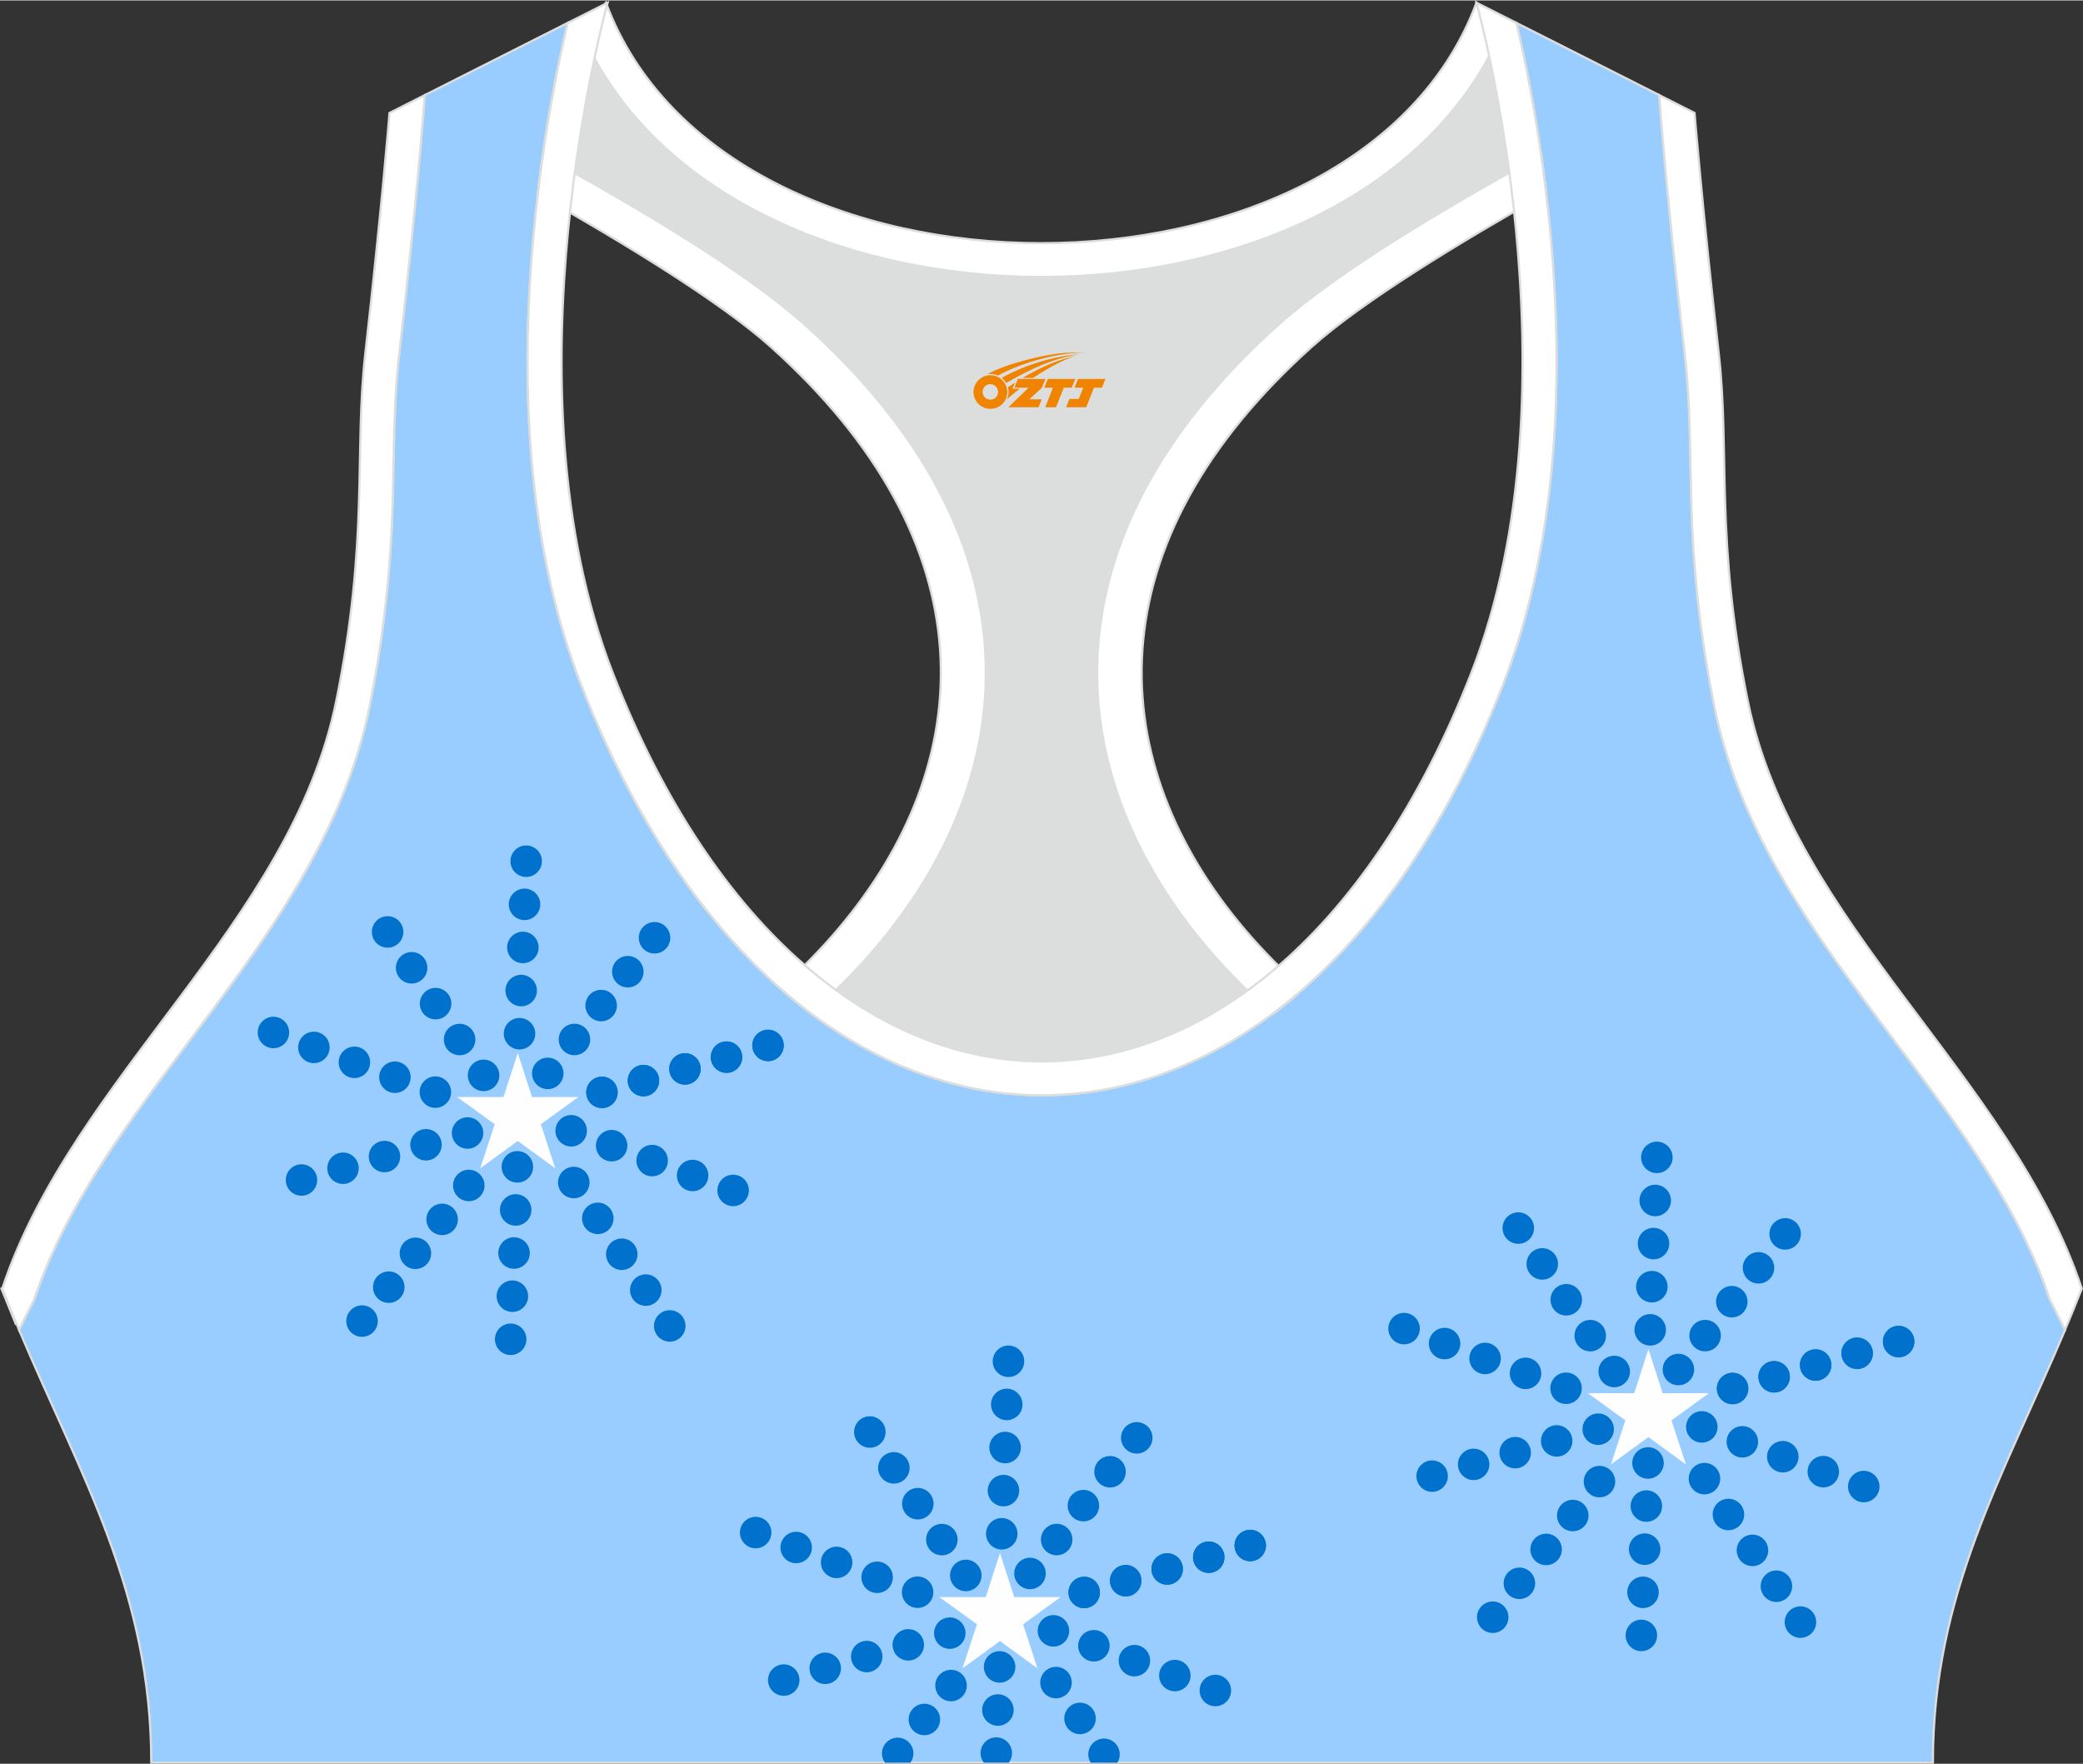 <?xml version="1.0" encoding="utf-8"?>
<!-- Generator: Adobe Illustrator 24.0.1, SVG Export Plug-In . SVG Version: 6.00 Build 0)  -->
<svg xmlns="http://www.w3.org/2000/svg" xmlns:xlink="http://www.w3.org/1999/xlink" version="1.1" id="图层_1" x="0px" y="0px" width="378.8px" height="320.8px" viewBox="0 0 378.95 320.77" enable-background="new 0 0 378.95 320.77" xml:space="preserve">
<rect x="0" y="0" width="378.95" height="320.77" fill="#333333" stroke="none"/>
<g>
	
		<path fill-rule="evenodd" clip-rule="evenodd" fill="#99CCFF" stroke="#DCDDDD" stroke-width="0.4" stroke-miterlimit="22.926" d="   M275.88,4.09l25.98,13.13l0.3,3.74c1.19,14.71,2.78,29.47,4.44,44.13c0.27,2.35,0.45,4.72,0.58,7.08   c0.43,7.96,0.33,15.95,0.71,23.93c0.52,11,1.86,21.69,4.05,32.49c4.72,23.22,18.82,42.1,32.73,60.65   c9.62,12.83,19.79,26.21,26.01,41.09c0.82,1.96,1.57,3.94,2.24,5.95l2.78,5.55c-11.28,26.72-24.06,47.88-24.06,78.74H189.83h-0.52   H27.52c0-30.86-12.78-52.02-24.06-78.74l2.78-5.55c5.76-17.31,17.41-32.6,28.24-47.04c10.28-13.7,20.75-27.66,27.41-43.56   c2.31-5.52,4.13-11.22,5.32-17.09c2.19-10.79,3.53-21.49,4.05-32.49c0.38-7.97,0.28-15.97,0.71-23.93   c0.13-2.37,0.31-4.73,0.58-7.08c1.66-14.66,3.25-29.42,4.44-44.13l0.3-3.74l25.98-13.13c-0.37,1.57-0.71,3.15-1.05,4.71   c-1.78,8.29-3.18,16.69-4.21,25.1c-2.93,23.86-3.13,49.43,2.32,72.94c1.4,6.05,3.2,12.02,5.46,17.81   c38.8,99.35,128.77,99.35,167.57,0c2.26-5.79,4.06-11.76,5.46-17.81c5.45-23.5,5.26-49.08,2.32-72.94   c-1.03-8.41-2.43-16.81-4.21-25.1C276.59,7.24,276.25,5.67,275.88,4.09z"/>
	<g>
		<polygon fill-rule="evenodd" clip-rule="evenodd" fill="#FEFEFE" points="94.19,191.46 96.79,199.49 105.23,199.48 98.39,204.43     101.01,212.45 94.19,207.48 87.37,212.45 90,204.43 83.16,199.48 91.6,199.49   "/>
		<circle fill-rule="evenodd" clip-rule="evenodd" fill="#0072CE" cx="109.51" cy="198.64" r="2.86"/>
		<g>
			<circle fill-rule="evenodd" clip-rule="evenodd" fill="#0072CE" cx="117.06" cy="196.5" r="2.86"/>
			<circle fill-rule="evenodd" clip-rule="evenodd" fill="#0072CE" cx="124.61" cy="194.37" r="2.86"/>
			<circle fill-rule="evenodd" clip-rule="evenodd" fill="#0072CE" cx="132.17" cy="192.23" r="2.86"/>
		</g>
		<circle fill-rule="evenodd" clip-rule="evenodd" fill="#0072CE" cx="139.72" cy="190.1" r="2.86"/>
		<path fill-rule="evenodd" clip-rule="evenodd" fill="#0072CE" d="M97.97,192.87c1.28-0.93,3.07-0.65,4,0.63s0.65,3.07-0.63,4    s-3.07,0.65-4-0.63C96.4,195.59,96.69,193.8,97.97,192.87z"/>
		<g>
			<path fill-rule="evenodd" clip-rule="evenodd" fill="#0072CE" d="M102.82,186.7c1.28-0.93,3.07-0.65,4,0.63s0.65,3.07-0.63,4     s-3.07,0.65-4-0.63S101.54,187.63,102.82,186.7z"/>
			<path fill-rule="evenodd" clip-rule="evenodd" fill="#0072CE" d="M107.68,180.53c1.28-0.93,3.07-0.65,4,0.63s0.65,3.07-0.63,4     s-3.07,0.65-4-0.63C106.11,183.25,106.4,181.46,107.68,180.53z"/>
			<path fill-rule="evenodd" clip-rule="evenodd" fill="#0072CE" d="M112.53,174.37c1.28-0.93,3.07-0.65,4,0.63s0.65,3.07-0.63,4     s-3.07,0.65-4-0.63C110.97,177.08,111.25,175.29,112.53,174.37z"/>
		</g>
		<path fill-rule="evenodd" clip-rule="evenodd" fill="#0072CE" d="M117.39,168.2c1.28-0.93,3.07-0.65,4,0.63s0.65,3.07-0.63,4    s-3.07,0.65-4-0.63S116.11,169.13,117.39,168.2z"/>
		<path fill-rule="evenodd" clip-rule="evenodd" fill="#0072CE" d="M91.79,187.08c0.49-1.5,2.1-2.33,3.61-1.84    c1.5,0.49,2.33,2.1,1.84,3.61c-0.49,1.5-2.1,2.33-3.61,1.84C92.13,190.2,91.3,188.58,91.79,187.08z"/>
		<g>
			<path fill-rule="evenodd" clip-rule="evenodd" fill="#0072CE" d="M92.09,179.23c0.49-1.5,2.1-2.33,3.61-1.84     c1.5,0.49,2.33,2.1,1.84,3.61c-0.49,1.5-2.1,2.33-3.61,1.84C92.43,182.35,91.61,180.74,92.09,179.23z"/>
			<path fill-rule="evenodd" clip-rule="evenodd" fill="#0072CE" d="M92.4,171.39c0.49-1.5,2.1-2.33,3.61-1.84     c1.5,0.49,2.33,2.1,1.84,3.61c-0.49,1.5-2.1,2.33-3.61,1.84C92.73,174.51,91.91,172.89,92.4,171.39z"/>
			<path fill-rule="evenodd" clip-rule="evenodd" fill="#0072CE" d="M92.7,163.55c0.49-1.5,2.1-2.33,3.61-1.84     c1.5,0.49,2.33,2.1,1.84,3.61c-0.49,1.5-2.1,2.33-3.61,1.84C93.04,166.67,92.21,165.05,92.7,163.55z"/>
		</g>
		<path fill-rule="evenodd" clip-rule="evenodd" fill="#0072CE" d="M93,155.7c0.49-1.5,2.1-2.33,3.61-1.84    c1.5,0.49,2.33,2.1,1.84,3.61c-0.49,1.5-2.1,2.33-3.61,1.84C93.34,158.82,92.52,157.21,93,155.7z"/>
		<path fill-rule="evenodd" clip-rule="evenodd" fill="#0072CE" d="M85.25,196.43c-0.49-1.5,0.33-3.12,1.84-3.61    c1.5-0.49,3.12,0.33,3.61,1.84s-0.33,3.12-1.84,3.61C87.35,198.76,85.74,197.93,85.25,196.43z"/>
		<g>
			<path fill-rule="evenodd" clip-rule="evenodd" fill="#0072CE" d="M80.89,189.91c-0.49-1.5,0.33-3.12,1.84-3.61     c1.5-0.49,3.12,0.33,3.61,1.84c0.49,1.5-0.33,3.12-1.84,3.61C82.99,192.23,81.37,191.41,80.89,189.91z"/>
			<path fill-rule="evenodd" clip-rule="evenodd" fill="#0072CE" d="M76.52,183.38c-0.49-1.5,0.33-3.12,1.84-3.61     c1.5-0.49,3.12,0.33,3.61,1.84c0.49,1.5-0.33,3.12-1.84,3.61S77.01,184.89,76.52,183.38z"/>
			<path fill-rule="evenodd" clip-rule="evenodd" fill="#0072CE" d="M72.16,176.86c-0.49-1.5,0.33-3.12,1.84-3.61     c1.5-0.49,3.12,0.33,3.61,1.84c0.49,1.5-0.33,3.12-1.84,3.61C74.26,179.19,72.64,178.36,72.16,176.86z"/>
		</g>
		<path fill-rule="evenodd" clip-rule="evenodd" fill="#0072CE" d="M67.79,170.34c-0.49-1.5,0.33-3.12,1.84-3.61    c1.5-0.49,3.12,0.33,3.61,1.84c0.49,1.5-0.33,3.12-1.84,3.61C69.89,172.66,68.28,171.84,67.79,170.34z"/>
		<path fill-rule="evenodd" clip-rule="evenodd" fill="#0072CE" d="M77.52,200.91c-1.28-0.93-1.56-2.72-0.63-4s2.72-1.56,4-0.63    s1.56,2.72,0.63,4C80.59,201.56,78.8,201.84,77.52,200.91z"/>
		<g>
			<path fill-rule="evenodd" clip-rule="evenodd" fill="#0072CE" d="M70.16,198.2c-1.28-0.93-1.56-2.72-0.63-4s2.72-1.56,4-0.63     s1.56,2.72,0.63,4C73.22,198.85,71.43,199.13,70.16,198.2z"/>
			<path fill-rule="evenodd" clip-rule="evenodd" fill="#0072CE" d="M62.79,195.49c-1.28-0.93-1.56-2.72-0.63-4s2.72-1.56,4-0.63     s1.56,2.72,0.63,4C65.86,196.13,64.07,196.42,62.79,195.49z"/>
			<path fill-rule="evenodd" clip-rule="evenodd" fill="#0072CE" d="M55.42,192.78c-1.28-0.93-1.56-2.72-0.63-4s2.72-1.56,4-0.63     s1.56,2.72,0.63,4C58.49,193.42,56.7,193.7,55.42,192.78z"/>
		</g>
		<path fill-rule="evenodd" clip-rule="evenodd" fill="#0072CE" d="M48.06,190.06c-1.28-0.93-1.56-2.72-0.63-4s2.72-1.56,4-0.63    s1.56,2.72,0.63,4S49.34,190.99,48.06,190.06z"/>
		<circle fill-rule="evenodd" clip-rule="evenodd" fill="#0072CE" cx="85.06" cy="206.03" r="2.86"/>
		<g>
			<ellipse fill-rule="evenodd" clip-rule="evenodd" fill="#0072CE" cx="77.5" cy="208.17" rx="2.86" ry="2.86"/>
			<circle fill-rule="evenodd" clip-rule="evenodd" fill="#0072CE" cx="69.95" cy="210.31" r="2.86"/>
			<circle fill-rule="evenodd" clip-rule="evenodd" fill="#0072CE" cx="62.4" cy="212.44" r="2.86"/>
		</g>
		<circle fill-rule="evenodd" clip-rule="evenodd" fill="#0072CE" cx="54.85" cy="214.58" r="2.86"/>
		<path fill-rule="evenodd" clip-rule="evenodd" fill="#0072CE" d="M86.97,217.89c-1.28,0.93-3.07,0.65-4-0.63s-0.65-3.07,0.63-4    s3.07-0.65,4,0.63C88.54,215.17,88.25,216.96,86.97,217.89z"/>
		<g>
			<path fill-rule="evenodd" clip-rule="evenodd" fill="#0072CE" d="M82.12,224.06c-1.28,0.93-3.07,0.65-4-0.63s-0.65-3.07,0.63-4     s3.07-0.65,4,0.63S83.4,223.13,82.12,224.06z"/>
			<path fill-rule="evenodd" clip-rule="evenodd" fill="#0072CE" d="M77.26,230.23c-1.28,0.93-3.07,0.65-4-0.63s-0.65-3.07,0.63-4     s3.07-0.65,4,0.63S78.54,229.3,77.26,230.23z"/>
			<path fill-rule="evenodd" clip-rule="evenodd" fill="#0072CE" d="M72.41,236.39c-1.28,0.93-3.07,0.65-4-0.63s-0.65-3.07,0.63-4     s3.07-0.65,4,0.63S73.69,235.46,72.41,236.39z"/>
		</g>
		<path fill-rule="evenodd" clip-rule="evenodd" fill="#0072CE" d="M67.55,242.56c-1.28,0.93-3.07,0.65-4-0.63    c-0.93-1.28-0.65-3.07,0.63-4c1.28-0.93,3.07-0.65,4,0.63S68.83,241.63,67.55,242.56z"/>
		<path fill-rule="evenodd" clip-rule="evenodd" fill="#0072CE" d="M96.85,213.07c-0.49,1.5-2.1,2.33-3.61,1.84    c-1.5-0.49-2.33-2.1-1.84-3.61c0.49-1.5,2.1-2.33,3.61-1.84C96.51,209.95,97.33,211.56,96.85,213.07z"/>
		<g>
			<path fill-rule="evenodd" clip-rule="evenodd" fill="#0072CE" d="M96.54,220.91c-0.49,1.5-2.1,2.33-3.61,1.84     c-1.5-0.49-2.33-2.1-1.84-3.61c0.49-1.5,2.1-2.33,3.61-1.84C96.21,217.79,97.03,219.41,96.54,220.91z"/>
			<path fill-rule="evenodd" clip-rule="evenodd" fill="#0072CE" d="M96.24,228.75c-0.49,1.5-2.1,2.33-3.61,1.84     c-1.5-0.49-2.33-2.1-1.84-3.61s2.1-2.33,3.61-1.84C95.91,225.63,96.73,227.25,96.24,228.75z"/>
			<path fill-rule="evenodd" clip-rule="evenodd" fill="#0072CE" d="M95.94,236.6c-0.49,1.5-2.1,2.33-3.61,1.84     c-1.5-0.49-2.33-2.1-1.84-3.61c0.49-1.5,2.1-2.33,3.61-1.84C95.6,233.48,96.42,235.09,95.94,236.6z"/>
		</g>
		<path fill-rule="evenodd" clip-rule="evenodd" fill="#0072CE" d="M95.63,244.44c-0.49,1.5-2.1,2.33-3.61,1.84    c-1.5-0.49-2.33-2.1-1.84-3.61c0.49-1.5,2.1-2.33,3.61-1.84S96.12,242.94,95.63,244.44z"/>
		<path fill-rule="evenodd" clip-rule="evenodd" fill="#0072CE" d="M107.11,214.15c0.49,1.5-0.33,3.12-1.84,3.61    c-1.5,0.49-3.12-0.33-3.61-1.84c-0.49-1.5,0.33-3.12,1.84-3.61C105.01,211.82,106.62,212.65,107.11,214.15z"/>
		<g>
			<path fill-rule="evenodd" clip-rule="evenodd" fill="#0072CE" d="M111.48,220.67c0.49,1.5-0.33,3.12-1.84,3.61     c-1.5,0.49-3.12-0.33-3.61-1.84c-0.49-1.5,0.33-3.12,1.84-3.61C109.37,218.35,110.99,219.17,111.48,220.67z"/>
			<path fill-rule="evenodd" clip-rule="evenodd" fill="#0072CE" d="M115.84,227.2c0.49,1.5-0.33,3.12-1.84,3.61     c-1.5,0.49-3.12-0.33-3.61-1.84c-0.49-1.5,0.33-3.12,1.84-3.61S115.35,225.69,115.84,227.2z"/>
			<path fill-rule="evenodd" clip-rule="evenodd" fill="#0072CE" d="M120.21,233.72c0.49,1.5-0.33,3.12-1.84,3.61     c-1.5,0.49-3.12-0.33-3.61-1.84c-0.49-1.5,0.33-3.12,1.84-3.61C118.1,231.39,119.72,232.22,120.21,233.72z"/>
		</g>
		<path fill-rule="evenodd" clip-rule="evenodd" fill="#0072CE" d="M124.57,240.24c0.49,1.5-0.33,3.12-1.84,3.61    c-1.5,0.49-3.12-0.33-3.61-1.84c-0.49-1.5,0.33-3.12,1.84-3.61C122.47,237.92,124.08,238.74,124.57,240.24z"/>
		<path fill-rule="evenodd" clip-rule="evenodd" fill="#0072CE" d="M105.6,203.31c1.28,0.93,1.56,2.72,0.63,4s-2.72,1.56-4,0.63    s-1.56-2.72-0.63-4C102.53,202.66,104.32,202.38,105.6,203.31z"/>
		<g>
			<path fill-rule="evenodd" clip-rule="evenodd" fill="#0072CE" d="M112.96,206.02c1.28,0.93,1.56,2.72,0.63,4s-2.72,1.56-4,0.63     s-1.56-2.72-0.63-4S111.68,205.09,112.96,206.02z"/>
			<path fill-rule="evenodd" clip-rule="evenodd" fill="#0072CE" d="M120.33,208.73c1.28,0.93,1.56,2.72,0.63,4s-2.72,1.56-4,0.63     s-1.56-2.72-0.63-4C117.26,208.09,119.05,207.8,120.33,208.73z"/>
			<path fill-rule="evenodd" clip-rule="evenodd" fill="#0072CE" d="M127.69,211.44c1.28,0.93,1.56,2.72,0.63,4     c-0.93,1.28-2.72,1.56-4,0.63s-1.56-2.72-0.63-4C124.62,210.8,126.41,210.52,127.69,211.44z"/>
		</g>
		<path fill-rule="evenodd" clip-rule="evenodd" fill="#0072CE" d="M135.06,214.16c1.28,0.93,1.56,2.72,0.63,4s-2.72,1.56-4,0.63    s-1.56-2.72-0.63-4S133.78,213.23,135.06,214.16z"/>
		<circle fill-rule="evenodd" clip-rule="evenodd" fill="#0072CE" cx="109.51" cy="198.64" r="2.86"/>
		<g>
			<circle fill-rule="evenodd" clip-rule="evenodd" fill="#0072CE" cx="117.06" cy="196.5" r="2.86"/>
			<circle fill-rule="evenodd" clip-rule="evenodd" fill="#0072CE" cx="124.61" cy="194.37" r="2.86"/>
			<circle fill-rule="evenodd" clip-rule="evenodd" fill="#0072CE" cx="132.17" cy="192.23" r="2.86"/>
		</g>
		<circle fill-rule="evenodd" clip-rule="evenodd" fill="#0072CE" cx="139.72" cy="190.1" r="2.86"/>
		<polygon fill-rule="evenodd" clip-rule="evenodd" fill="#FEFEFE" points="299.89,245.33 302.48,253.37 310.92,253.35     304.08,258.3 306.71,266.32 299.89,261.35 293.07,266.32 295.69,258.3 288.85,253.35 297.3,253.37   "/>
		<circle fill-rule="evenodd" clip-rule="evenodd" fill="#0072CE" cx="315.2" cy="252.51" r="2.86"/>
		<g>
			<circle fill-rule="evenodd" clip-rule="evenodd" fill="#0072CE" cx="322.76" cy="250.38" r="2.86"/>
			<circle fill-rule="evenodd" clip-rule="evenodd" fill="#0072CE" cx="330.31" cy="248.24" r="2.86"/>
			<circle fill-rule="evenodd" clip-rule="evenodd" fill="#0072CE" cx="337.86" cy="246.1" r="2.86"/>
		</g>
		<circle fill-rule="evenodd" clip-rule="evenodd" fill="#0072CE" cx="345.41" cy="243.97" r="2.86"/>
		<path fill-rule="evenodd" clip-rule="evenodd" fill="#0072CE" d="M303.66,246.74c1.28-0.93,3.07-0.65,4,0.63s0.65,3.07-0.63,4    s-3.07,0.65-4-0.63S302.38,247.67,303.66,246.74z"/>
		<g>
			<path fill-rule="evenodd" clip-rule="evenodd" fill="#0072CE" d="M308.52,240.57c1.28-0.93,3.07-0.65,4,0.63s0.65,3.07-0.63,4     s-3.07,0.65-4-0.63C306.95,243.29,307.24,241.5,308.52,240.57z"/>
			<path fill-rule="evenodd" clip-rule="evenodd" fill="#0072CE" d="M313.37,234.4c1.28-0.93,3.07-0.65,4,0.63s0.65,3.07-0.63,4     s-3.07,0.65-4-0.63S312.09,235.33,313.37,234.4z"/>
			<path fill-rule="evenodd" clip-rule="evenodd" fill="#0072CE" d="M318.23,228.24c1.28-0.93,3.07-0.65,4,0.63s0.65,3.07-0.63,4     s-3.07,0.65-4-0.63S316.95,229.17,318.23,228.24z"/>
		</g>
		<path fill-rule="evenodd" clip-rule="evenodd" fill="#0072CE" d="M323.08,222.07c1.28-0.93,3.07-0.65,4,0.63s0.65,3.07-0.63,4    s-3.07,0.65-4-0.63S321.8,223,323.08,222.07z"/>
		<path fill-rule="evenodd" clip-rule="evenodd" fill="#0072CE" d="M297.49,240.95c0.49-1.5,2.1-2.33,3.61-1.84    c1.5,0.49,2.33,2.1,1.84,3.61c-0.49,1.5-2.1,2.33-3.61,1.84S297,242.45,297.49,240.95z"/>
		<g>
			<path fill-rule="evenodd" clip-rule="evenodd" fill="#0072CE" d="M297.79,233.1c0.49-1.5,2.1-2.33,3.61-1.84     c1.5,0.49,2.33,2.1,1.84,3.61c-0.49,1.5-2.1,2.33-3.61,1.84C298.12,236.22,297.3,234.61,297.79,233.1z"/>
			<path fill-rule="evenodd" clip-rule="evenodd" fill="#0072CE" d="M298.09,225.26c0.49-1.5,2.1-2.33,3.61-1.84     c1.5,0.49,2.33,2.1,1.84,3.61c-0.49,1.5-2.1,2.33-3.61,1.84C298.43,228.38,297.6,226.76,298.09,225.26z"/>
			<path fill-rule="evenodd" clip-rule="evenodd" fill="#0072CE" d="M298.4,217.42c0.49-1.5,2.1-2.33,3.61-1.84     c1.5,0.49,2.33,2.1,1.84,3.61c-0.49,1.5-2.1,2.33-3.61,1.84C298.73,220.54,297.91,218.92,298.4,217.42z"/>
		</g>
		<path fill-rule="evenodd" clip-rule="evenodd" fill="#0072CE" d="M298.7,209.58c0.49-1.5,2.1-2.33,3.61-1.84    c1.5,0.49,2.33,2.1,1.84,3.61c-0.49,1.5-2.1,2.33-3.61,1.84C299.03,212.69,298.21,211.08,298.7,209.58z"/>
		<path fill-rule="evenodd" clip-rule="evenodd" fill="#0072CE" d="M290.94,250.3c-0.49-1.5,0.33-3.12,1.84-3.61    c1.5-0.49,3.12,0.33,3.61,1.84c0.49,1.5-0.33,3.12-1.84,3.61C293.05,252.63,291.43,251.81,290.94,250.3z"/>
		<g>
			<path fill-rule="evenodd" clip-rule="evenodd" fill="#0072CE" d="M286.58,243.78c-0.49-1.5,0.33-3.12,1.84-3.61     c1.5-0.49,3.12,0.33,3.61,1.84c0.49,1.5-0.33,3.12-1.84,3.61C288.68,246.1,287.07,245.28,286.58,243.78z"/>
			<path fill-rule="evenodd" clip-rule="evenodd" fill="#0072CE" d="M282.22,237.25c-0.49-1.5,0.33-3.12,1.84-3.61     c1.5-0.49,3.12,0.33,3.61,1.84c0.49,1.5-0.33,3.12-1.84,3.61C284.32,239.58,282.7,238.76,282.22,237.25z"/>
			<path fill-rule="evenodd" clip-rule="evenodd" fill="#0072CE" d="M277.85,230.73c-0.49-1.5,0.33-3.12,1.84-3.61     c1.5-0.49,3.12,0.33,3.61,1.84c0.49,1.5-0.33,3.12-1.84,3.61S278.34,232.23,277.85,230.73z"/>
		</g>
		<path fill-rule="evenodd" clip-rule="evenodd" fill="#0072CE" d="M273.49,224.21c-0.49-1.5,0.33-3.12,1.84-3.61    c1.5-0.49,3.12,0.33,3.61,1.84c0.49,1.5-0.33,3.12-1.84,3.61C275.59,226.53,273.97,225.71,273.49,224.21z"/>
		<path fill-rule="evenodd" clip-rule="evenodd" fill="#0072CE" d="M283.22,254.78c-1.28-0.93-1.56-2.72-0.63-4s2.72-1.56,4-0.63    s1.56,2.72,0.63,4C286.29,255.43,284.5,255.71,283.22,254.78z"/>
		<g>
			<path fill-rule="evenodd" clip-rule="evenodd" fill="#0072CE" d="M275.85,252.07c-1.28-0.93-1.56-2.72-0.63-4s2.72-1.56,4-0.63     s1.56,2.72,0.63,4C278.92,252.72,277.13,253,275.85,252.07z"/>
			<path fill-rule="evenodd" clip-rule="evenodd" fill="#0072CE" d="M268.49,249.36c-1.28-0.93-1.56-2.72-0.63-4s2.72-1.56,4-0.63     s1.56,2.72,0.63,4C271.55,250,269.76,250.29,268.49,249.36z"/>
			<path fill-rule="evenodd" clip-rule="evenodd" fill="#0072CE" d="M261.12,246.65c-1.28-0.93-1.56-2.72-0.63-4s2.72-1.56,4-0.63     s1.56,2.72,0.63,4C264.19,247.29,262.4,247.58,261.12,246.65z"/>
		</g>
		<path fill-rule="evenodd" clip-rule="evenodd" fill="#0072CE" d="M253.75,243.93c-1.28-0.93-1.56-2.72-0.63-4s2.72-1.56,4-0.63    s1.56,2.72,0.63,4S255.03,244.86,253.75,243.93z"/>
		<circle fill-rule="evenodd" clip-rule="evenodd" fill="#0072CE" cx="290.75" cy="259.91" r="2.86"/>
		<g>
			<circle fill-rule="evenodd" clip-rule="evenodd" fill="#0072CE" cx="283.2" cy="262.04" r="2.86"/>
			<path fill-rule="evenodd" clip-rule="evenodd" fill="#0072CE" d="M275.65,267.04c-1.58,0-2.86-1.28-2.86-2.86     s1.28-2.86,2.86-2.86s2.86,1.28,2.86,2.86C278.51,265.76,277.23,267.04,275.65,267.04z"/>
			<circle fill-rule="evenodd" clip-rule="evenodd" fill="#0072CE" cx="268.09" cy="266.31" r="2.86"/>
		</g>
		<circle fill-rule="evenodd" clip-rule="evenodd" fill="#0072CE" cx="260.54" cy="268.45" r="2.86"/>
		<path fill-rule="evenodd" clip-rule="evenodd" fill="#0072CE" d="M292.67,271.76c-1.28,0.93-3.07,0.65-4-0.63s-0.65-3.07,0.63-4    s3.07-0.65,4,0.63C294.23,269.04,293.95,270.83,292.67,271.76z"/>
		<g>
			<path fill-rule="evenodd" clip-rule="evenodd" fill="#0072CE" d="M287.81,277.93c-1.28,0.93-3.07,0.65-4-0.63s-0.65-3.07,0.63-4     s3.07-0.65,4,0.63C289.38,275.21,289.09,277,287.81,277.93z"/>
			<path fill-rule="evenodd" clip-rule="evenodd" fill="#0072CE" d="M282.96,284.1c-1.28,0.93-3.07,0.65-4-0.63s-0.65-3.07,0.63-4     s3.07-0.65,4,0.63S284.24,283.17,282.96,284.1z"/>
			<path fill-rule="evenodd" clip-rule="evenodd" fill="#0072CE" d="M278.1,290.26c-1.28,0.93-3.07,0.65-4-0.63s-0.65-3.07,0.63-4     s3.07-0.65,4,0.63C279.66,287.55,279.38,289.34,278.1,290.26z"/>
		</g>
		<path fill-rule="evenodd" clip-rule="evenodd" fill="#0072CE" d="M273.25,296.43c-1.28,0.93-3.07,0.65-4-0.63s-0.65-3.07,0.63-4    s3.07-0.65,4,0.63S274.53,295.5,273.25,296.43z"/>
		<path fill-rule="evenodd" clip-rule="evenodd" fill="#0072CE" d="M302.54,266.94c-0.49,1.5-2.1,2.33-3.61,1.84    c-1.5-0.49-2.33-2.1-1.84-3.61c0.49-1.5,2.1-2.33,3.61-1.84C302.21,263.82,303.03,265.43,302.54,266.94z"/>
		<g>
			<path fill-rule="evenodd" clip-rule="evenodd" fill="#0072CE" d="M302.24,274.78c-0.49,1.5-2.1,2.33-3.61,1.84     c-1.5-0.49-2.33-2.1-1.84-3.61c0.49-1.5,2.1-2.33,3.61-1.84C301.9,271.66,302.73,273.28,302.24,274.78z"/>
			<path fill-rule="evenodd" clip-rule="evenodd" fill="#0072CE" d="M301.93,282.62c-0.49,1.5-2.1,2.33-3.61,1.84     c-1.5-0.49-2.33-2.1-1.84-3.61c0.49-1.5,2.1-2.33,3.61-1.84C301.6,279.5,302.42,281.12,301.93,282.62z"/>
			<path fill-rule="evenodd" clip-rule="evenodd" fill="#0072CE" d="M301.63,290.47c-0.49,1.5-2.1,2.33-3.61,1.84     c-1.5-0.49-2.33-2.1-1.84-3.61c0.49-1.5,2.1-2.33,3.61-1.84S302.12,288.96,301.63,290.47z"/>
		</g>
		<path fill-rule="evenodd" clip-rule="evenodd" fill="#0072CE" d="M301.33,298.31c-0.49,1.5-2.1,2.33-3.61,1.84    c-1.5-0.49-2.33-2.1-1.84-3.61s2.1-2.33,3.61-1.84C300.99,295.19,301.82,296.81,301.33,298.31z"/>
		<path fill-rule="evenodd" clip-rule="evenodd" fill="#0072CE" d="M312.81,268.02c0.49,1.5-0.33,3.12-1.84,3.61    c-1.5,0.49-3.12-0.33-3.61-1.84c-0.49-1.5,0.33-3.12,1.84-3.61C310.7,265.69,312.32,266.52,312.81,268.02z"/>
		<g>
			<path fill-rule="evenodd" clip-rule="evenodd" fill="#0072CE" d="M317.17,274.54c0.49,1.5-0.33,3.12-1.84,3.61     c-1.5,0.49-3.12-0.33-3.61-1.84c-0.49-1.5,0.33-3.12,1.84-3.61C315.07,272.22,316.68,273.04,317.17,274.54z"/>
			<path fill-rule="evenodd" clip-rule="evenodd" fill="#0072CE" d="M321.54,281.07c0.49,1.5-0.33,3.12-1.84,3.61     c-1.5,0.49-3.12-0.33-3.61-1.84c-0.49-1.5,0.33-3.12,1.84-3.61C319.43,278.74,321.05,279.56,321.54,281.07z"/>
			<path fill-rule="evenodd" clip-rule="evenodd" fill="#0072CE" d="M325.9,287.59c0.49,1.5-0.33,3.12-1.84,3.61     c-1.5,0.49-3.12-0.33-3.61-1.84c-0.49-1.5,0.33-3.12,1.84-3.61C323.8,285.27,325.41,286.09,325.9,287.59z"/>
		</g>
		<path fill-rule="evenodd" clip-rule="evenodd" fill="#0072CE" d="M330.27,294.12c0.49,1.5-0.33,3.12-1.84,3.61    c-1.5,0.49-3.12-0.33-3.61-1.84c-0.49-1.5,0.33-3.12,1.84-3.61C328.16,291.79,329.78,292.61,330.27,294.12z"/>
		<path fill-rule="evenodd" clip-rule="evenodd" fill="#0072CE" d="M311.29,257.18c1.28,0.93,1.56,2.72,0.63,4s-2.72,1.56-4,0.63    s-1.56-2.72-0.63-4C308.22,256.53,310.01,256.25,311.29,257.18z"/>
		<g>
			<path fill-rule="evenodd" clip-rule="evenodd" fill="#0072CE" d="M318.66,259.89c1.28,0.93,1.56,2.72,0.63,4s-2.72,1.56-4,0.63     s-1.56-2.72-0.63-4C315.59,259.25,317.38,258.96,318.66,259.89z"/>
			<path fill-rule="evenodd" clip-rule="evenodd" fill="#0072CE" d="M326.02,262.6c1.28,0.93,1.56,2.72,0.63,4s-2.72,1.56-4,0.63     s-1.56-2.72-0.63-4C322.95,261.96,324.74,261.67,326.02,262.6z"/>
			<path fill-rule="evenodd" clip-rule="evenodd" fill="#0072CE" d="M333.39,265.32c1.28,0.93,1.56,2.72,0.63,4s-2.72,1.56-4,0.63     s-1.56-2.72-0.63-4C330.32,264.67,332.11,264.39,333.39,265.32z"/>
		</g>
		<path fill-rule="evenodd" clip-rule="evenodd" fill="#0072CE" d="M340.75,268.03c1.28,0.93,1.56,2.72,0.63,4s-2.72,1.56-4,0.63    s-1.56-2.72-0.63-4S339.47,267.1,340.75,268.03z"/>
		<circle fill-rule="evenodd" clip-rule="evenodd" fill="#0072CE" cx="315.2" cy="252.51" r="2.86"/>
		<g>
			<circle fill-rule="evenodd" clip-rule="evenodd" fill="#0072CE" cx="322.76" cy="250.38" r="2.86"/>
			<circle fill-rule="evenodd" clip-rule="evenodd" fill="#0072CE" cx="330.31" cy="248.24" r="2.86"/>
			<circle fill-rule="evenodd" clip-rule="evenodd" fill="#0072CE" cx="337.86" cy="246.1" r="2.86"/>
		</g>
		<circle fill-rule="evenodd" clip-rule="evenodd" fill="#0072CE" cx="345.41" cy="243.97" r="2.86"/>
		<polygon fill-rule="evenodd" clip-rule="evenodd" fill="#FEFEFE" points="181.92,282.43 184.52,290.46 192.96,290.45     186.12,295.4 188.74,303.42 181.92,298.45 175.1,303.42 177.73,295.4 170.89,290.45 179.33,290.46   "/>
		<path fill-rule="evenodd" clip-rule="evenodd" fill="#0072CE" d="M197.24,286.75c1.58,0,2.86,1.28,2.86,2.86s-1.28,2.86-2.86,2.86    s-2.86-1.28-2.86-2.86S195.66,286.75,197.24,286.75z"/>
		<g>
			<circle fill-rule="evenodd" clip-rule="evenodd" fill="#0072CE" cx="204.79" cy="287.47" r="2.86"/>
			<circle fill-rule="evenodd" clip-rule="evenodd" fill="#0072CE" cx="212.34" cy="285.34" r="2.86"/>
			<circle fill-rule="evenodd" clip-rule="evenodd" fill="#0072CE" cx="219.9" cy="283.2" r="2.86"/>
		</g>
		<circle fill-rule="evenodd" clip-rule="evenodd" fill="#0072CE" cx="227.45" cy="281.07" r="2.86"/>
		<path fill-rule="evenodd" clip-rule="evenodd" fill="#0072CE" d="M185.7,283.84c1.28-0.93,3.07-0.65,4,0.63s0.65,3.07-0.63,4    s-3.07,0.65-4-0.63C184.13,286.56,184.42,284.77,185.7,283.84z"/>
		<g>
			<path fill-rule="evenodd" clip-rule="evenodd" fill="#0072CE" d="M190.55,277.67c1.28-0.93,3.07-0.65,4,0.63s0.65,3.07-0.63,4     s-3.07,0.65-4-0.63S189.27,278.6,190.55,277.67z"/>
			<path fill-rule="evenodd" clip-rule="evenodd" fill="#0072CE" d="M195.41,271.5c1.28-0.93,3.07-0.65,4,0.63s0.65,3.07-0.63,4     s-3.07,0.65-4-0.63S194.13,272.43,195.41,271.5z"/>
			<path fill-rule="evenodd" clip-rule="evenodd" fill="#0072CE" d="M200.26,265.34c1.28-0.93,3.07-0.65,4,0.63s0.65,3.07-0.63,4     s-3.07,0.65-4-0.63C198.7,268.05,198.98,266.26,200.26,265.34z"/>
		</g>
		<path fill-rule="evenodd" clip-rule="evenodd" fill="#0072CE" d="M205.12,259.17c1.28-0.93,3.07-0.65,4,0.63s0.65,3.07-0.63,4    s-3.07,0.65-4-0.63S203.84,260.1,205.12,259.17z"/>
		<path fill-rule="evenodd" clip-rule="evenodd" fill="#0072CE" d="M179.52,278.05c0.49-1.5,2.1-2.33,3.61-1.84    c1.5,0.49,2.33,2.1,1.84,3.61c-0.49,1.5-2.1,2.33-3.61,1.84C179.86,281.16,179.03,279.55,179.52,278.05z"/>
		<g>
			<path fill-rule="evenodd" clip-rule="evenodd" fill="#0072CE" d="M179.83,270.2c0.49-1.5,2.1-2.33,3.61-1.84     c1.5,0.49,2.33,2.1,1.84,3.61c-0.49,1.5-2.1,2.33-3.61,1.84C180.16,273.32,179.34,271.71,179.83,270.2z"/>
			<path fill-rule="evenodd" clip-rule="evenodd" fill="#0072CE" d="M180.13,262.36c0.49-1.5,2.1-2.33,3.61-1.84     c1.5,0.49,2.33,2.1,1.84,3.61c-0.49,1.5-2.1,2.33-3.61,1.84S179.64,263.86,180.13,262.36z"/>
			<path fill-rule="evenodd" clip-rule="evenodd" fill="#0072CE" d="M180.43,254.52c0.49-1.5,2.1-2.33,3.61-1.84     c1.5,0.49,2.33,2.1,1.84,3.61c-0.49,1.5-2.1,2.33-3.61,1.84C180.77,257.63,179.94,256.02,180.43,254.52z"/>
		</g>
		<path fill-rule="evenodd" clip-rule="evenodd" fill="#0072CE" d="M180.74,246.67c0.49-1.5,2.1-2.33,3.61-1.84    c1.5,0.49,2.33,2.1,1.84,3.61c-0.49,1.5-2.1,2.33-3.61,1.84S180.25,248.18,180.74,246.67z"/>
		<path fill-rule="evenodd" clip-rule="evenodd" fill="#0072CE" d="M172.98,287.4c-0.49-1.5,0.33-3.12,1.84-3.61    c1.5-0.49,3.12,0.33,3.61,1.84c0.49,1.5-0.33,3.12-1.84,3.61C175.08,289.73,173.47,288.9,172.98,287.4z"/>
		<g>
			<path fill-rule="evenodd" clip-rule="evenodd" fill="#0072CE" d="M168.62,280.88c-0.49-1.5,0.33-3.12,1.84-3.61     c1.5-0.49,3.12,0.33,3.61,1.84c0.49,1.5-0.33,3.12-1.84,3.61C170.72,283.2,169.1,282.38,168.62,280.88z"/>
			<path fill-rule="evenodd" clip-rule="evenodd" fill="#0072CE" d="M164.25,274.35c-0.49-1.5,0.33-3.12,1.84-3.61     c1.5-0.49,3.12,0.33,3.61,1.84c0.49,1.5-0.33,3.12-1.84,3.61C166.35,276.68,164.74,275.86,164.25,274.35z"/>
			<path fill-rule="evenodd" clip-rule="evenodd" fill="#0072CE" d="M159.89,267.83c-0.49-1.5,0.33-3.12,1.84-3.61     c1.5-0.49,3.12,0.33,3.61,1.84c0.49,1.5-0.33,3.12-1.84,3.61C161.99,270.16,160.37,269.33,159.89,267.83z"/>
		</g>
		<path fill-rule="evenodd" clip-rule="evenodd" fill="#0072CE" d="M155.52,261.31c-0.49-1.5,0.33-3.12,1.84-3.61    c1.5-0.49,3.12,0.33,3.61,1.84c0.49,1.5-0.33,3.12-1.84,3.61C157.62,263.63,156.01,262.81,155.52,261.31z"/>
		<path fill-rule="evenodd" clip-rule="evenodd" fill="#0072CE" d="M165.25,291.88c-1.28-0.93-1.56-2.72-0.63-4s2.72-1.56,4-0.63    s1.56,2.72,0.63,4C168.32,292.53,166.53,292.81,165.25,291.88z"/>
		<g>
			<path fill-rule="evenodd" clip-rule="evenodd" fill="#0072CE" d="M157.89,289.17c-1.28-0.93-1.56-2.72-0.63-4s2.72-1.56,4-0.63     s1.56,2.72,0.63,4C160.96,289.81,159.17,290.1,157.89,289.17z"/>
			<path fill-rule="evenodd" clip-rule="evenodd" fill="#0072CE" d="M150.52,286.46c-1.28-0.93-1.56-2.72-0.63-4s2.72-1.56,4-0.63     s1.56,2.72,0.63,4C153.59,287.1,151.8,287.39,150.52,286.46z"/>
			<path fill-rule="evenodd" clip-rule="evenodd" fill="#0072CE" d="M143.16,283.75c-1.28-0.93-1.56-2.72-0.63-4s2.72-1.56,4-0.63     s1.56,2.72,0.63,4C146.22,284.39,144.43,284.67,143.16,283.75z"/>
		</g>
		<path fill-rule="evenodd" clip-rule="evenodd" fill="#0072CE" d="M135.79,281.03c-1.28-0.93-1.56-2.72-0.63-4s2.72-1.56,4-0.63    s1.56,2.72,0.63,4C138.86,281.68,137.07,281.96,135.79,281.03z"/>
		<path fill-rule="evenodd" clip-rule="evenodd" fill="#0072CE" d="M172.79,299.87c-1.58,0-2.86-1.28-2.86-2.86s1.28-2.86,2.86-2.86    s2.86,1.28,2.86,2.86S174.37,299.87,172.79,299.87z"/>
		<g>
			<path fill-rule="evenodd" clip-rule="evenodd" fill="#0072CE" d="M165.24,302c-1.58,0-2.86-1.28-2.86-2.86s1.28-2.86,2.86-2.86     s2.86,1.28,2.86,2.86S166.82,302,165.24,302z"/>
			<circle fill-rule="evenodd" clip-rule="evenodd" fill="#0072CE" cx="157.68" cy="301.27" r="2.86"/>
			<circle fill-rule="evenodd" clip-rule="evenodd" fill="#0072CE" cx="150.13" cy="303.41" r="2.86"/>
		</g>
		<circle fill-rule="evenodd" clip-rule="evenodd" fill="#0072CE" cx="142.58" cy="305.55" r="2.86"/>
		<path fill-rule="evenodd" clip-rule="evenodd" fill="#0072CE" d="M174.7,308.86c-1.28,0.93-3.07,0.65-4-0.63s-0.65-3.07,0.63-4    s3.07-0.65,4,0.63C176.27,306.14,175.98,307.93,174.7,308.86z"/>
		<g>
			<path fill-rule="evenodd" clip-rule="evenodd" fill="#0072CE" d="M169.85,315.03c-1.28,0.93-3.07,0.65-4-0.63s-0.65-3.07,0.63-4     s3.07-0.65,4,0.63S171.13,314.1,169.85,315.03z"/>
			<path fill-rule="evenodd" clip-rule="evenodd" fill="#0072CE" d="M161,320.57L161,320.57c-0.93-1.28-0.65-3.07,0.63-4     s3.07-0.65,4,0.63c0.75,1.03,0.71,2.39,0,3.37H161z"/>
		</g>
		<path fill-rule="evenodd" clip-rule="evenodd" fill="#0072CE" d="M184.58,304.04c-0.49,1.5-2.1,2.33-3.61,1.84    c-1.5-0.49-2.33-2.1-1.84-3.61c0.49-1.5,2.1-2.33,3.61-1.84C184.24,300.92,185.07,302.53,184.58,304.04z"/>
		<g>
			<path fill-rule="evenodd" clip-rule="evenodd" fill="#0072CE" d="M184.27,311.88c-0.49,1.5-2.1,2.33-3.61,1.84     c-1.5-0.49-2.33-2.1-1.84-3.61c0.49-1.5,2.1-2.33,3.61-1.84C183.94,308.76,184.76,310.37,184.27,311.88z"/>
			<path fill-rule="evenodd" clip-rule="evenodd" fill="#0072CE" d="M183.97,319.72c-0.1,0.31-0.25,0.6-0.44,0.84h-4.56     c-0.55-0.72-0.74-1.69-0.44-2.61c0.49-1.5,2.1-2.33,3.61-1.84C183.64,316.6,184.46,318.22,183.97,319.72z"/>
		</g>
		<path fill-rule="evenodd" clip-rule="evenodd" fill="#0072CE" d="M194.84,305.12c0.49,1.5-0.33,3.12-1.84,3.61    c-1.5,0.49-3.12-0.33-3.61-1.84c-0.49-1.5,0.33-3.12,1.84-3.61S194.35,303.62,194.84,305.12z"/>
		<g>
			<path fill-rule="evenodd" clip-rule="evenodd" fill="#0072CE" d="M199.21,311.64c0.49,1.5-0.33,3.12-1.84,3.61     s-3.12-0.33-3.61-1.84c-0.49-1.5,0.33-3.12,1.84-3.61C197.1,309.32,198.72,310.14,199.21,311.64z"/>
			<path fill-rule="evenodd" clip-rule="evenodd" fill="#0072CE" d="M203.57,318.17c0.27,0.84,0.14,1.71-0.29,2.4h-4.86     c-0.12-0.19-0.22-0.4-0.29-0.63c-0.49-1.5,0.33-3.12,1.84-3.61C201.47,315.84,203.08,316.66,203.57,318.17z"/>
		</g>
		<path fill-rule="evenodd" clip-rule="evenodd" fill="#0072CE" d="M193.33,294.28c1.28,0.93,1.56,2.72,0.63,4s-2.72,1.56-4,0.63    s-1.56-2.72-0.63-4C190.26,293.63,192.05,293.35,193.33,294.28z"/>
		<g>
			<path fill-rule="evenodd" clip-rule="evenodd" fill="#0072CE" d="M200.69,296.99c1.28,0.93,1.56,2.72,0.63,4s-2.72,1.56-4,0.63     s-1.56-2.72-0.63-4C197.62,296.34,199.41,296.06,200.69,296.99z"/>
			<path fill-rule="evenodd" clip-rule="evenodd" fill="#0072CE" d="M208.06,299.7c1.28,0.93,1.56,2.72,0.63,4s-2.72,1.56-4,0.63     s-1.56-2.72-0.63-4C204.99,299.06,206.78,298.77,208.06,299.7z"/>
			<path fill-rule="evenodd" clip-rule="evenodd" fill="#0072CE" d="M215.42,302.41c1.28,0.93,1.56,2.72,0.63,4s-2.72,1.56-4,0.63     s-1.56-2.72-0.63-4C212.35,301.77,214.14,301.48,215.42,302.41z"/>
		</g>
		<path fill-rule="evenodd" clip-rule="evenodd" fill="#0072CE" d="M222.79,305.13c1.28,0.93,1.56,2.72,0.63,4s-2.72,1.56-4,0.63    s-1.56-2.72-0.63-4C219.72,304.48,221.51,304.2,222.79,305.13z"/>
		<path fill-rule="evenodd" clip-rule="evenodd" fill="#0072CE" d="M197.24,286.75c1.58,0,2.86,1.28,2.86,2.86s-1.28,2.86-2.86,2.86    s-2.86-1.28-2.86-2.86S195.66,286.75,197.24,286.75z"/>
		<g>
			<circle fill-rule="evenodd" clip-rule="evenodd" fill="#0072CE" cx="204.79" cy="287.47" r="2.86"/>
			<circle fill-rule="evenodd" clip-rule="evenodd" fill="#0072CE" cx="212.34" cy="285.34" r="2.86"/>
			<circle fill-rule="evenodd" clip-rule="evenodd" fill="#0072CE" cx="219.9" cy="283.2" r="2.86"/>
		</g>
		<circle fill-rule="evenodd" clip-rule="evenodd" fill="#0072CE" cx="227.45" cy="281.07" r="2.86"/>
	</g>
	
		<path fill-rule="evenodd" clip-rule="evenodd" fill="#DCDDDD" stroke="#DCDDDD" stroke-width="0.4" stroke-miterlimit="22.926" d="   M272.82,6.29l4.81,5.93c1.38,6.84,2.5,13.75,3.37,20.66c-23.16,11.23-48.23,28.16-60.89,46.31C187.73,125.59,209.87,155,234.42,180   l-35.08,18.39c-7.43,1.17-14.92,1.01-22.33-0.49l-26.37-11.4c-2.34-1.59-4.64-3.34-6.91-5.24c24.08-18.14,42.84-49.69,20.18-96.74   c-7.93-16.46-34.11-33.18-50.68-43.36c-3.5-2.15-9.7-3.69-15.48-5.29c0.08-0.66,0.15-1.31,0.23-1.97c0.87-7.08,2-14.15,3.39-21.16   l4.64-6.46C132.4,64.97,246.46,64.97,272.82,6.29z"/>
	
		<path fill-rule="evenodd" clip-rule="evenodd" fill="#FFFFFF" stroke="#DCDDDD" stroke-width="0.4" stroke-miterlimit="22.926" d="   M2.87,240.76l-2.6-6.42c2.5-0.56,4.91-1.1,7.24-1.61c-0.45,1.18-0.88,2.36-1.28,3.55l-2.1,4.19L2.87,240.76L2.87,240.76z    M141.93,179.69c30.74-27.32,41.6-66.24,11.11-103.39c-3.65-4.45-7.9-8.88-12.77-13.25c-9.24-8.3-27.12-19.14-42.42-27.81   c0.05-0.45,0.11-0.89,0.16-1.34c0.23-1.9,0.49-3.8,0.76-5.69c17.71,9.72,36.87,21.12,47.76,30.89   c15.63,14.03,27.05,30.34,31.16,48.5c3.58,15.81,1.29,31.74-6.29,46.7c-5.55,10.96-13.75,21.06-23.88,29.93   C145.62,182.82,143.76,181.31,141.93,179.69z"/>
	
		<path fill-rule="evenodd" clip-rule="evenodd" fill="#FFFFFF" stroke="#DCDDDD" stroke-width="0.4" stroke-miterlimit="22.926" d="   M375.99,240.76l2.6-6.42c-2.39-0.54-4.7-1.05-6.93-1.54l0.01,0.03l0.01,0.03l0.02,0.05v0.01l0.02,0.04l0.02,0.05v0.01l0.02,0.05   l0.01,0.03l0.01,0.02l0.04,0.11l0.02,0.05l0,0l0.02,0.05l0.02,0.04v0.01l0.02,0.05l0.01,0.03l0.01,0.03l0.02,0.05v0.01l0.02,0.04   l0.02,0.05l0,0l0.02,0.05l0.01,0.03l0.01,0.02l0.03,0.07l0.01,0.04l0.02,0.05l0,0l0.02,0.05l0.02,0.04V234l0.02,0.05l0.01,0.03   l0.01,0.03l0.02,0.05v0.01l0.02,0.04l0.02,0.05l0,0l0.02,0.05l0.01,0.04l0.01,0.02l0.02,0.05l0.01,0.02l0.01,0.03l0.02,0.05l0,0   l0.02,0.05l0.02,0.04v0.01l0.02,0.05l0.01,0.03l0.01,0.03l0.02,0.05v0.01l0.01,0.04l0.02,0.05l0,0l0.02,0.05l0.01,0.04l0.01,0.02   l0.02,0.05l0.01,0.02l0.01,0.03l0.02,0.05v0.01l0.02,0.05l0.02,0.05v0.01l0.02,0.05l0.01,0.03l0.01,0.02l0.02,0.05l0.01,0.01   l0.01,0.04l0.02,0.05l0,0l0.02,0.05l0.01,0.04l0.01,0.02l0.02,0.05l0.01,0.02l0.01,0.03l0.02,0.05v0.01l0.02,0.05l0.02,0.05v0.01   l0.02,0.05l0.01,0.03l0.01,0.02l0.02,0.06l0.01,0.02l0.01,0.04l0.02,0.06l2.14,4.27L375.99,240.76L375.99,240.76z M237.07,179.82   c-30.84-27.32-41.79-66.31-11.25-103.51c3.65-4.45,7.9-8.88,12.77-13.25c9.3-8.35,27.32-19.27,42.69-27.96v-0.02v-0.02v-0.02v-0.01   v-0.01V35v-0.02v-0.02v-0.02v-0.02V34.9v-0.02v-0.02v-0.02l-0.01-0.06v-0.02v-0.02v-0.02l-0.08-0.67v-0.02v-0.02v-0.04v-0.02v-0.02   v-0.02v-0.02v-0.02l-0.01-0.09l-0.01-0.09l-0.02-0.18v-0.03l-0.01-0.06l-0.01-0.09l-0.01-0.09l-0.01-0.09l-0.01-0.06v-0.03   l-0.01-0.09l-0.08-0.07L281,32.81l-0.01-0.09l0,0l-0.01-0.09l-0.01-0.09l-0.01-0.09l-0.01-0.09v-0.03l-0.02-0.07l-0.01-0.09   l-0.01-0.09l-0.01-0.09l-0.01-0.06v-0.04l-0.01-0.09l-0.01-0.09l-0.01-0.09l-0.01-0.09v-0.01l-0.01-0.09l-0.01-0.09l-0.01-0.09   l-0.01-0.09v-0.02l-0.01-0.07l-0.01-0.09l-0.01-0.09l-0.01-0.09l-0.01-0.05l-0.01-0.04l-0.01-0.09l-0.01-0.09l-0.01-0.09   l-0.01-0.08v-0.01l-0.01-0.09l-0.01-0.09l-0.01-0.09l-0.01-0.09v-0.02l-0.01-0.07l-0.01-0.09l-0.01-0.09l-0.01-0.09l-0.01-0.05   l-0.01-0.04l-0.01-0.09l-0.01-0.09l-0.01-0.09l-0.01-0.08v-0.01l-0.01-0.09L280.55,29l-0.01-0.09l-0.01-0.09V28.8l-0.01-0.07   l-0.01-0.09l-0.01-0.09l-0.01-0.09l-0.01-0.05l-0.01-0.04l-0.01-0.09l-0.01-0.09l-0.01-0.09c-17.79,9.75-37.07,21.21-48.02,31.04   c-15.63,14.03-27.05,30.34-31.16,48.5c-3.58,15.81-1.29,31.74,6.29,46.7c5.57,11,13.82,21.14,24.01,30.05   c0.44-0.33,0.88-0.66,1.32-1c0.5-0.39,0.99-0.78,1.49-1.18c0.39-0.31,0.77-0.63,1.16-0.95   C235.99,180.75,236.53,180.29,237.07,179.82z"/>
	
		<path fill-rule="evenodd" clip-rule="evenodd" fill="#FFFFFF" stroke="#DCDDDD" stroke-width="0.4" stroke-miterlimit="22.926" d="   M268.61,0.42l4.21,5.87c-26.37,58.69-140.42,58.69-166.79,0l4.21-5.87C131.84,58.75,247.02,58.74,268.61,0.42z"/>
	
		<path fill-rule="evenodd" clip-rule="evenodd" fill="#FFFFFF" stroke="#DCDDDD" stroke-width="0.4" stroke-miterlimit="22.926" d="   M267.64,122.42c20.46-52.38,0.97-122,0.97-122l7.27,3.67c0.37,1.57,0.71,3.15,1.05,4.71c1.78,8.29,3.18,16.69,4.21,25.1   c2.93,23.86,3.13,49.43-2.32,72.94c-1.4,6.05-3.2,12.02-5.46,17.81c-38.8,99.35-128.77,99.35-167.57,0   c-2.26-5.79-4.06-11.76-5.46-17.81c-5.45-23.5-5.26-49.08-2.32-72.94c1.03-8.41,2.43-16.81,4.21-25.1   c0.34-1.56,0.68-3.14,1.05-4.71l7.27-3.67c0,0-19.48,69.62,0.97,122C148.26,216.53,230.88,216.53,267.64,122.42L267.64,122.42z    M301.86,17.22l6.42,3.25c0,0,1.34,16.7,4.42,43.93c2.01,17.83-0.7,33.62,5.25,62.96c8.26,40.69,47.89,68.25,60.78,106.98   c-1,2.55-2.02,5.04-3.05,7.49l-2.78-5.55c-0.67-2.01-1.42-4-2.24-5.95c-6.22-14.88-16.38-28.26-26.01-41.09   c-13.91-18.55-28.02-37.43-32.73-60.65c-2.19-10.79-3.53-21.49-4.05-32.49c-0.38-7.97-0.28-15.97-0.71-23.93   c-0.13-2.37-0.31-4.73-0.58-7.08c-1.66-14.66-3.25-29.42-4.44-44.13L301.86,17.22L301.86,17.22z M3.46,241.83   c-1.03-2.45-2.05-4.94-3.05-7.49c12.89-38.73,52.52-66.29,60.78-106.98c5.96-29.34,3.24-45.13,5.25-62.96   c3.08-27.23,4.42-43.93,4.42-43.93l6.42-3.25l-0.3,3.74c-1.19,14.71-2.78,29.47-4.44,44.13c-0.27,2.35-0.45,4.72-0.58,7.08   c-0.43,7.96-0.33,15.95-0.71,23.93c-0.52,11-1.86,21.69-4.05,32.49c-1.19,5.87-3.01,11.57-5.32,17.09   c-6.66,15.9-17.13,29.86-27.41,43.56c-10.83,14.44-22.48,29.73-28.24,47.04L3.46,241.83z"/>
	
</g>
<g id="图层_x0020_1">
	<path fill="#F08300" d="M177.28,72.26c0.416,1.136,1.472,1.984,2.752,2.032c0.144,0,0.304,0,0.448-0.016h0.016   c0.016,0,0.064,0,0.128-0.016c0.032,0,0.048-0.016,0.08-0.016c0.064-0.016,0.144-0.032,0.224-0.048c0.016,0,0.016,0,0.032,0   c0.192-0.048,0.4-0.112,0.576-0.208c0.192-0.096,0.4-0.224,0.608-0.384c0.672-0.56,1.104-1.408,1.104-2.352   c0-0.224-0.032-0.448-0.08-0.672l0,0C183.12,70.38,183.07,70.21,182.99,70.03C182.52,68.94,181.44,68.18,180.17,68.18C178.48,68.18,177.1,69.55,177.1,71.25C177.1,71.6,177.16,71.94,177.28,72.26L177.28,72.26L177.28,72.26z M181.58,71.28L181.58,71.28C181.55,72.06,180.89,72.66,180.11,72.62C179.32,72.59,178.73,71.94,178.76,71.15c0.032-0.784,0.688-1.376,1.472-1.344   C181,69.84,181.61,70.51,181.58,71.28L181.58,71.28z"/>
	<polygon fill="#F08300" points="195.61,68.86 ,194.97,70.45 ,193.53,70.45 ,192.11,74 ,190.16,74 ,191.56,70.45 ,189.98,70.45    ,190.62,68.86"/>
	<path fill="#F08300" d="M197.58,64.13c-1.008-0.096-3.024-0.144-5.056,0.112c-2.416,0.304-5.152,0.912-7.616,1.664   C182.86,66.51,180.99,67.23,179.64,68C179.84,67.97,180.03,67.95,180.22,67.95c0.48,0,0.944,0.112,1.36,0.288   C185.68,65.92,192.88,63.87,197.58,64.13L197.58,64.13L197.58,64.13z"/>
	<path fill="#F08300" d="M183.05,69.6c4-2.368,8.88-4.672,13.488-5.248c-4.608,0.288-10.224,2-14.288,4.304   C182.57,68.91,182.84,69.23,183.05,69.6C183.05,69.6,183.05,69.6,183.05,69.6z"/>
	<polygon fill="#F08300" points="201.1,68.86 ,200.48,70.45 ,199.02,70.45 ,197.61,74 ,197.15,74 ,195.64,74 ,193.95,74    ,194.54,72.5 ,196.25,72.5 ,197.07,70.45 ,195.48,70.45 ,196.12,68.86"/>
	<polygon fill="#F08300" points="190.19,68.86 ,189.55,70.45 ,187.26,72.56 ,189.52,72.56 ,188.94,74 ,183.45,74 ,187.12,70.45    ,184.54,70.45 ,185.18,68.86"/>
	<path fill="#F08300" d="M195.47,64.72c-3.376,0.752-6.464,2.192-9.424,3.952h1.888C190.36,67.1,192.7,65.67,195.47,64.72z    M184.67,69.54C184.04,69.92,183.98,69.97,183.37,70.38c0.064,0.256,0.112,0.544,0.112,0.816c0,0.496-0.112,0.976-0.32,1.392   c0.176-0.16,0.32-0.304,0.432-0.4c0.272-0.24,0.768-0.64,1.6-1.296l0.32-0.256H184.19l0,0L184.67,69.54L184.67,69.54L184.67,69.54z"/>
</g>
</svg>